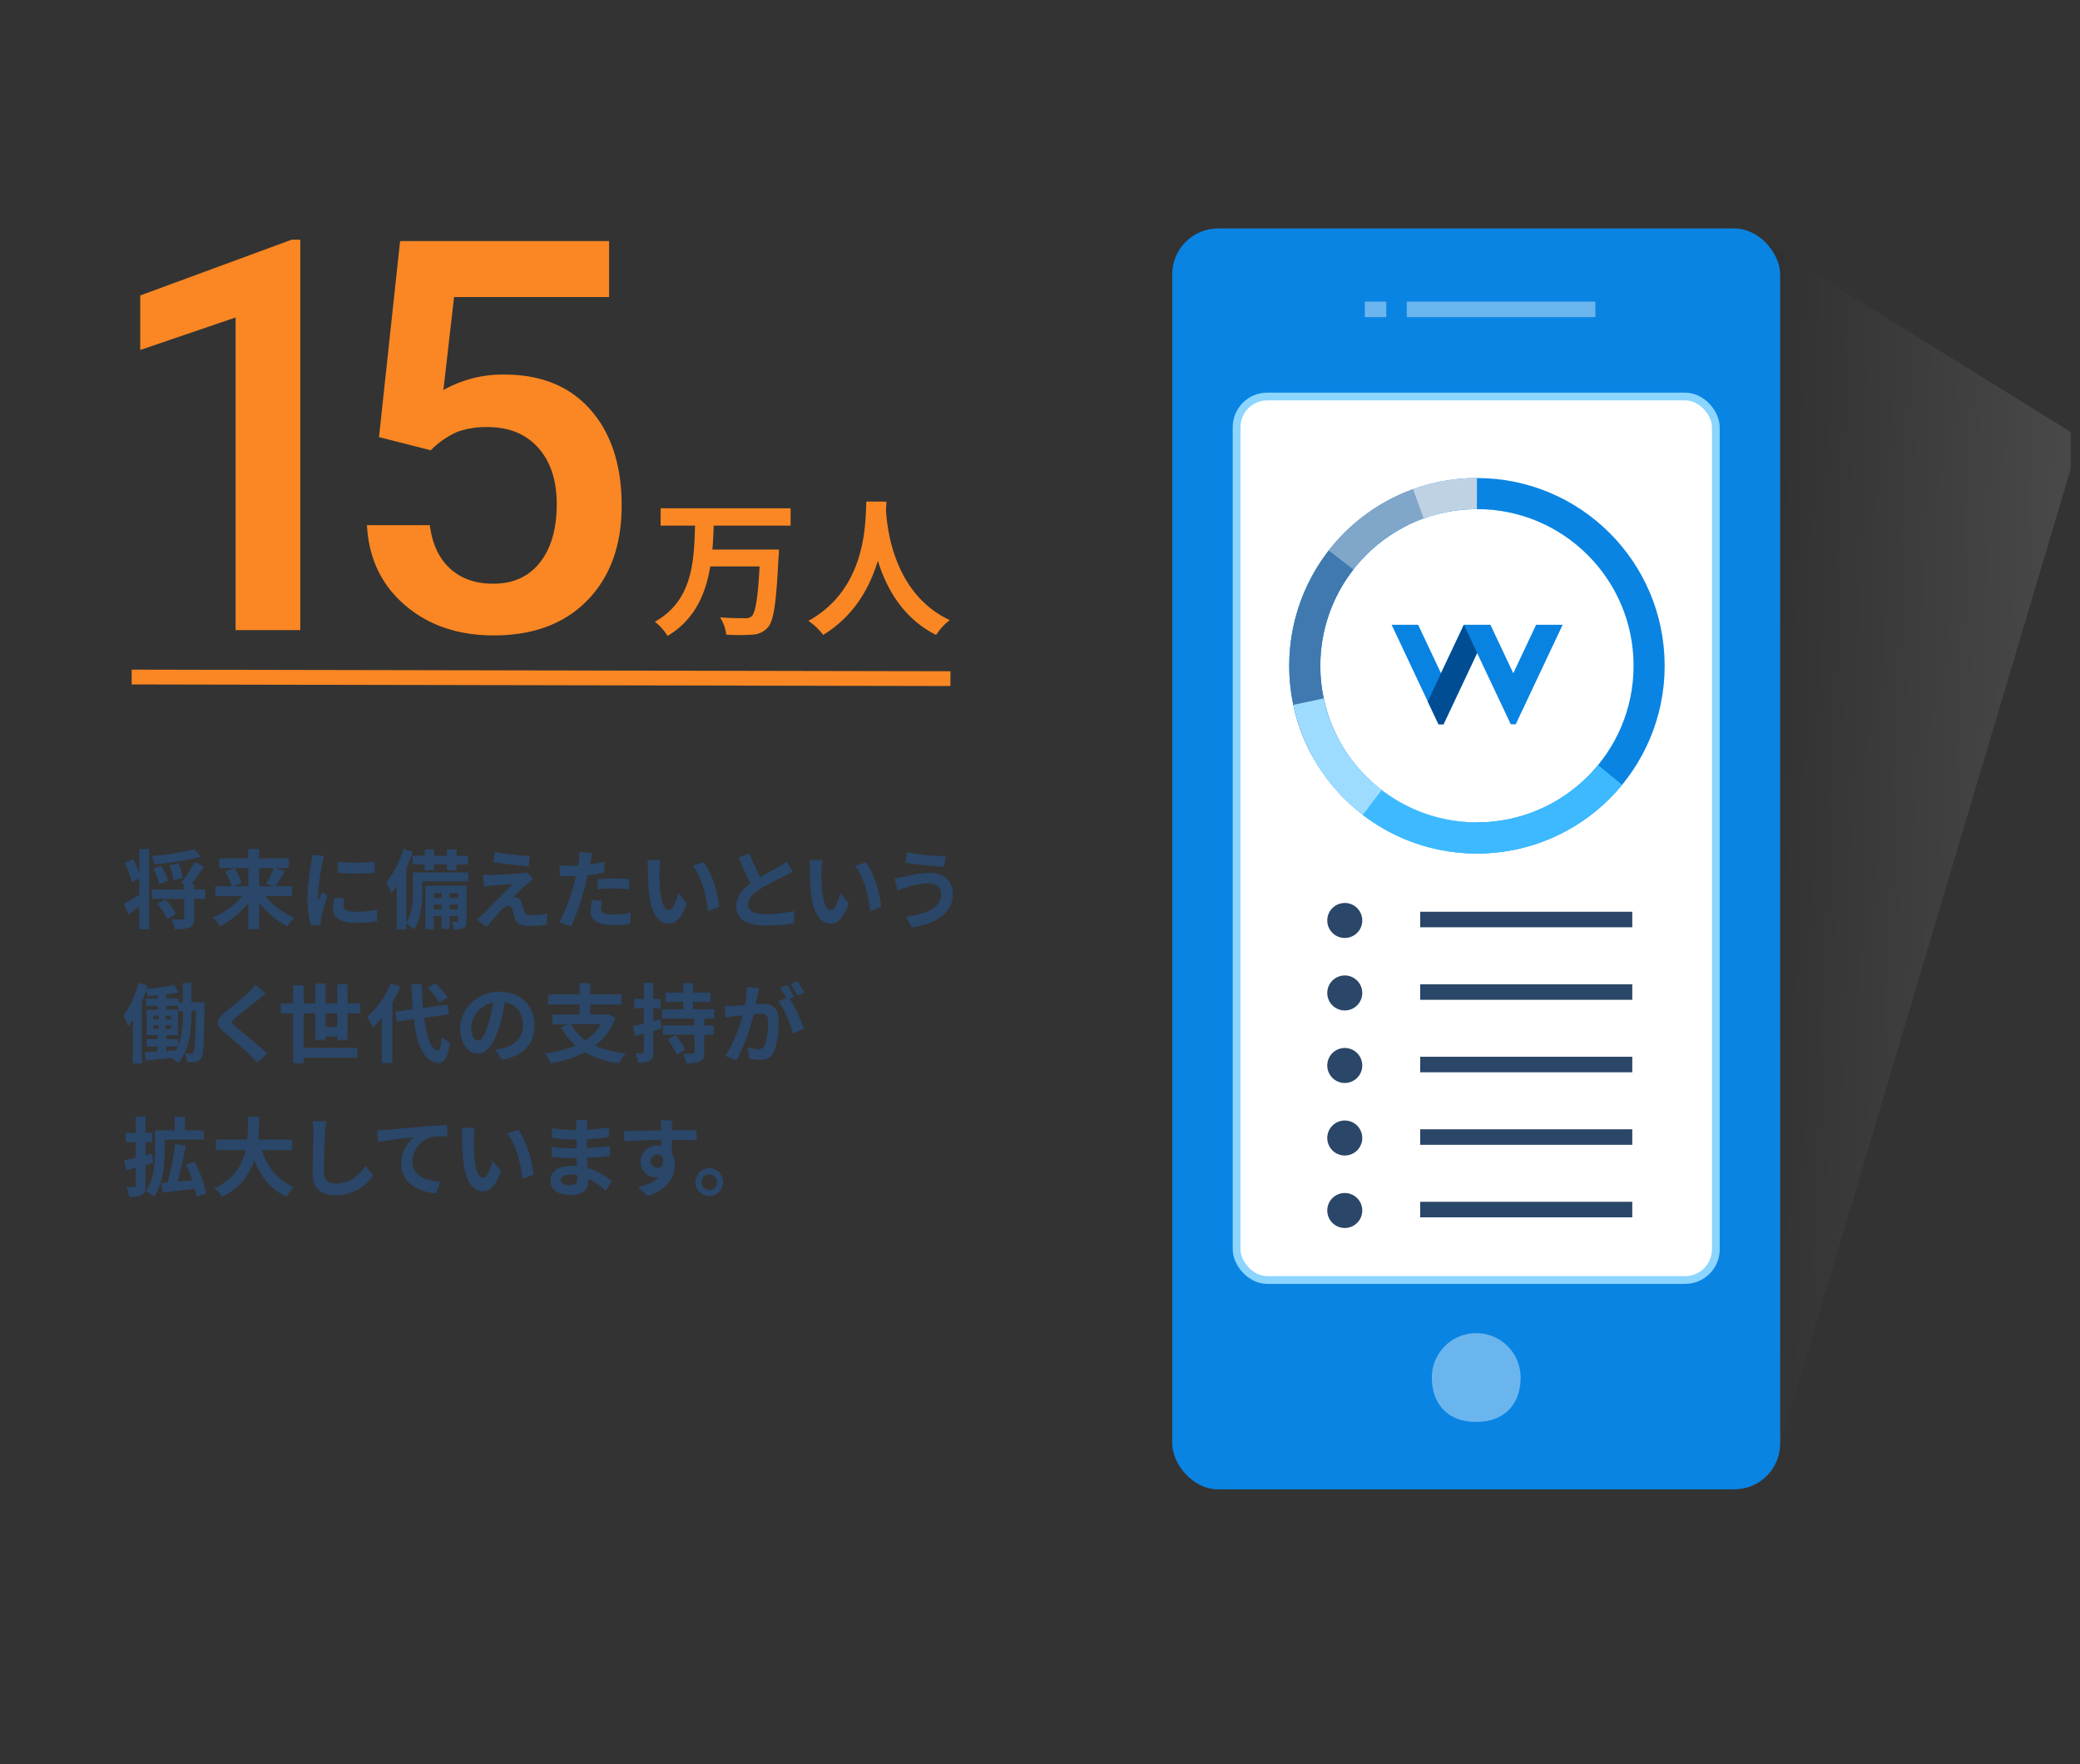 <svg xmlns="http://www.w3.org/2000/svg" xmlns:xlink="http://www.w3.org/1999/xlink" viewBox="0 0 562.47 477"><rect x="0" y="0" width="562.47" height="477" fill="#333333" stroke="none"/><defs><style>.cls-1,.cls-11,.cls-12,.cls-13,.cls-14,.cls-15,.cls-16,.cls-17,.cls-21,.cls-7,.cls-9{fill:none;}.cls-2{isolation:isolate;}.cls-3{clip-path:url(#clip-path);}.cls-4{opacity:0.1;mix-blend-mode:multiply;fill:url(#名称未設定グラデーション_42);}.cls-5{fill:#0984e3;}.cls-6{fill:#fff;}.cls-7{stroke:#8bd5ff;stroke-width:2.1px;}.cls-11,.cls-12,.cls-13,.cls-14,.cls-15,.cls-16,.cls-17,.cls-21,.cls-7,.cls-9{stroke-miterlimit:10;}.cls-8{fill:#6bb5ee;}.cls-9{stroke:#6bb5ee;}.cls-11,.cls-9{stroke-width:4.2px;}.cls-10{fill:#2a4668;}.cls-11{stroke:#2a4668;}.cls-12{stroke:#0984e3;}.cls-12,.cls-13,.cls-14,.cls-15,.cls-16,.cls-17{stroke-width:8.41px;}.cls-13{stroke:#bfd2e4;}.cls-14{stroke:#80a6c9;}.cls-15{stroke:#4079af;}.cls-16{stroke:#9edcff;}.cls-17{stroke:#3dbaff;}.cls-18{fill:#0983e2;}.cls-19{fill:#004d94;}.cls-20{fill:#fa8723;}.cls-21{stroke:#fa8723;stroke-width:4px;}</style><clipPath id="clip-path"><rect class="cls-1" width="560" height="477"/></clipPath><linearGradient id="名称未設定グラデーション_42" x1="464.75" y1="230.16" x2="551.92" y2="233.17" gradientUnits="userSpaceOnUse"><stop offset="0"/><stop offset="1" stop-color="#fff"/></linearGradient></defs><title>02</title><g class="cls-2"><g id="レイヤー_2" data-name="レイヤー 2"><g id="スライス"><g class="cls-3"><polygon class="cls-4" points="478.03 65.98 562.47 118.36 479.94 395.32 386.15 320.19 478.03 65.98"/><rect class="cls-5" x="317" y="61.77" width="164.39" height="340.94" rx="12.4"/><rect class="cls-6" x="334.4" y="107.22" width="129.59" height="238.88" rx="8.27"/><rect class="cls-7" x="334.4" y="107.22" width="129.59" height="238.88" rx="8.27"/><path class="cls-8" d="M411.2,372.47c0,6.63-3.8,12-12,12s-12-5.38-12-12a12,12,0,0,1,24,0Z"/><line class="cls-9" x1="380.41" y1="83.65" x2="431.42" y2="83.65"/><line class="cls-9" x1="369.07" y1="83.65" x2="374.87" y2="83.65"/><path class="cls-10" d="M368.38,248.89a4.73,4.73,0,1,1-4.72-4.73A4.72,4.72,0,0,1,368.38,248.89Z"/><line class="cls-11" x1="384.05" y1="248.63" x2="441.4" y2="248.63"/><path class="cls-10" d="M368.38,268.49a4.73,4.73,0,1,1-4.72-4.73A4.73,4.73,0,0,1,368.38,268.49Z"/><line class="cls-11" x1="384.05" y1="268.24" x2="441.4" y2="268.24"/><path class="cls-10" d="M368.38,288.1a4.73,4.73,0,1,1-4.72-4.73A4.73,4.73,0,0,1,368.38,288.1Z"/><line class="cls-11" x1="384.05" y1="287.84" x2="441.4" y2="287.84"/><path class="cls-10" d="M368.38,307.71a4.73,4.73,0,1,1-4.72-4.73A4.72,4.72,0,0,1,368.38,307.71Z"/><line class="cls-11" x1="384.05" y1="307.45" x2="441.4" y2="307.45"/><path class="cls-10" d="M368.38,327.31a4.73,4.73,0,1,1-4.72-4.73A4.73,4.73,0,0,1,368.38,327.31Z"/><line class="cls-11" x1="384.05" y1="327.06" x2="441.4" y2="327.06"/><circle class="cls-12" cx="399.39" cy="180.02" r="46.56"/><path class="cls-13" d="M378.65,138.33a46.29,46.29,0,0,1,20.74-4.87"/><path class="cls-14" d="M359,156.79a46.7,46.7,0,0,1,24.55-20.58"/><path class="cls-15" d="M358.32,202a46.63,46.63,0,0,1,4.35-50.57"/><path class="cls-16" d="M399.39,226.58a46.57,46.57,0,0,1-45.54-36.86"/><path class="cls-17" d="M435.4,209.54A46.57,46.57,0,0,1,371.06,217"/><polygon class="cls-18" points="399.44 176.57 390.35 195.84 389 195.84 376.32 168.94 383.49 168.94 389.67 182.04 395.85 168.94 403.04 168.94 409.22 182.04 415.39 168.94 422.57 168.94 409.88 195.84 408.54 195.84 399.44 176.57"/><polygon class="cls-19" points="386.09 189.66 395.87 168.94 399.44 176.56 390.35 195.84 389 195.84 386.09 189.66"/><path class="cls-20" d="M193,142.12c-.08,2.12-.16,4.32-.36,6.48h18s0,1.52-.12,2.12c-.6,12.28-1.28,17.12-2.84,18.88a5.8,5.8,0,0,1-4.28,2,48.9,48.9,0,0,1-7,0,11.43,11.43,0,0,0-1.68-4.68c2.76.24,5.48.24,6.68.24a2.57,2.57,0,0,0,1.88-.52c1-1,1.68-4.92,2.12-13.48H192.07c-1.24,7.4-4.12,14.32-11.55,18.8a14.23,14.23,0,0,0-3.44-3.84c10.27-5.76,10.59-16.4,10.87-26h-9.31v-4.68h35.15v4.68Z"/><path class="cls-20" d="M239.71,135.64c0,.64-.08,1.44-.12,2.28.32,5.52,2.32,22.76,17.24,29.76a15.63,15.63,0,0,0-3.68,4c-9-4.48-13.52-12.72-15.76-20.08-2.16,7.2-6.36,14.92-14.79,20.08a16.67,16.67,0,0,0-4-3.8c16-8.84,15.39-27,15.67-32.28Z"/><path class="cls-20" d="M81.2,170.37H63.71V85.84L37.92,94.63V79.89l41-15.1H81.2Z"/><path class="cls-20" d="M102.49,118.19l5.7-53h56.52V80.32H122.79l-2.89,25.15a32.55,32.55,0,0,1,16.48-4.19q15,0,23.38,9.61t8.34,25.87q0,16.05-9.25,25.55t-25.36,9.5q-14.46,0-24-8.2T99.23,142h17q1,7.66,5.49,11.75t11.71,4.08q8.09,0,12.61-5.78t4.51-15.75q0-9.61-5-15.22t-13.73-5.6a23,23,0,0,0-8.1,1.27,22.85,22.85,0,0,0-7.22,5Z"/><line class="cls-21" x1="35.61" y1="183.07" x2="257.02" y2="183.5"/><path class="cls-10" d="M37.66,229.56h2.7v21.7h-2.7v-6.19c-1,.77-2,1.54-2.91,2.21l-1.24-2.89c1-.55,2.59-1.44,4.15-2.42v-4.44l-2,1a27.71,27.71,0,0,0-1.93-5.19l2.26-1a29.34,29.34,0,0,1,1.7,3.75Zm16.67,2.1a68.79,68.79,0,0,1-12.62,2,10.18,10.18,0,0,0-.7-2.19,67.5,67.5,0,0,0,11.48-1.88Zm1.16,11.41h-3v5.19c0,1.4-.26,2.14-1.24,2.54a10.14,10.14,0,0,1-4,.46,10.85,10.85,0,0,0-.86-2.7c1.21.07,2.52.07,2.91.05s.49-.09.49-.4v-5.14H41.08v-2.56h8.66v-1.38l-.77-.39a32.24,32.24,0,0,0,3.61-5.66l2.56,1.19A45.36,45.36,0,0,1,51.81,239h.68v1.47h3Zm-12.41-4a18.72,18.72,0,0,0-1.65-4.22l2.19-.79a16,16,0,0,1,1.81,4.1Zm1.68,4.12a18.36,18.36,0,0,1,2.86,3.94l-2.42,1.32a19.16,19.16,0,0,0-2.68-4.1Zm2.12-5.15A15.23,15.23,0,0,0,45.83,234l2.4-.63a16.32,16.32,0,0,1,1.19,4.06Z"/><path class="cls-10" d="M71.75,242.3a21.58,21.58,0,0,0,7.89,5.87,13.14,13.14,0,0,0-1.93,2.32,23.39,23.39,0,0,1-7.62-6.38v7.15H67.16v-7.1a24.14,24.14,0,0,1-7.64,6.29,13,13,0,0,0-2-2.33,22,22,0,0,0,8-5.82H58.22v-2.66h4.4a16.36,16.36,0,0,0-1.75-4l2.4-.91h-4v-2.65h7.85v-2.54h2.93v2.54h8.06v2.65H74.29l2.67.79a41.28,41.28,0,0,1-2.44,4.12H79v2.66Zm-8.39-7.57a16.37,16.37,0,0,1,2,4.05l-2.21.86h4v-4.91Zm6.73,0v4.91H74l-2-.67a26.2,26.2,0,0,0,2-4.24Z"/><path class="cls-10" d="M87.14,233.5A62,62,0,0,0,86,242a11.4,11.4,0,0,0,.1,1.52c.34-.8.72-1.61,1-2.38l1.45,1.14c-.65,1.93-1.42,4.47-1.68,5.71a7.06,7.06,0,0,0-.12,1.09c0,.26,0,.63,0,1l-2.7.18a29.52,29.52,0,0,1-.91-7.61,64.29,64.29,0,0,1,1-9.22c.07-.65.21-1.54.23-2.28l3.26.27C87.54,231.91,87.23,233.08,87.14,233.5Zm5.75,11.38c0,1,.89,1.66,3.26,1.66a27.55,27.55,0,0,0,5.85-.61l0,3.14a32.7,32.7,0,0,1-6,.45c-4,0-5.94-1.42-5.94-3.82a14.62,14.62,0,0,1,.39-3l2.68.26A7.69,7.69,0,0,0,92.89,244.88ZM101.32,233v3a64.33,64.33,0,0,1-10,0v-3A47.77,47.77,0,0,0,101.32,233Z"/><path class="cls-10" d="M126.7,238.32H114.2v2.74c0,3-.35,7.48-2.33,10.3a11.29,11.29,0,0,0-2-1.68v1.58h-2.63V239.62a17.63,17.63,0,0,1-1.44,1.91,19.57,19.57,0,0,0-1.33-3,25.82,25.82,0,0,0,4.61-9l2.56.77a44.42,44.42,0,0,1-1.77,4.52v14.74c1.63-2.49,1.77-6,1.77-8.57v-5.08h15Zm-11.85-6.94v-1.7h2.56v1.7h3.45v-1.7h2.61v1.7h3.12v2.37h-3.12v1.56h-2.61v-1.56h-3.45v1.56h-2.56v-1.56h-3.28v-2.37Zm11.32,17.55c0,1-.14,1.61-.79,2a5.43,5.43,0,0,1-2.68.38,7.08,7.08,0,0,0-.61-2.1c.65,0,1.24,0,1.47,0s.26-.05.26-.28V247.7H121.6v3.49h-2.19V247.7h-2.09v3.54H115V239.48h11.16Zm-8.85-7.45v1.33h2.09v-1.33Zm2.09,4.4V244.6h-2.09v1.28Zm2.19-4.4v1.33h2.22v-1.33Zm2.22,4.4V244.6H121.6v1.28Z"/><path class="cls-10" d="M142.61,239c-1.07.91-3.24,2.91-3.8,3.51a2.53,2.53,0,0,1,.89.17,2.21,2.21,0,0,1,1.39,1.58c.21.63.47,1.51.68,2.12a1.48,1.48,0,0,0,1.63,1.09A24.29,24.29,0,0,0,148,247l-.18,3.05a35.25,35.25,0,0,1-4.57.35c-2.21,0-3.4-.49-4-2-.23-.7-.51-1.79-.67-2.37-.26-.82-.77-1.12-1.24-1.12a2.43,2.43,0,0,0-1.53.93c-.8.82-2.54,2.73-4.15,4.77l-2.75-1.93c.42-.35,1-.84,1.61-1.44,1.19-1.21,6-6,8.08-8.2-1.63.05-4.42.3-5.75.42-.82.07-1.52.19-2,.26l-.28-3.22a18.17,18.17,0,0,0,2.23.07c1.1,0,6.38-.23,8.31-.49a7,7,0,0,0,1.33-.25l1.7,1.93C143.52,238.2,143,238.62,142.61,239Zm.7-7.45-.38,2.72c-2.44-.18-6.8-.7-9.57-1.16l.45-2.7C136.41,230.87,140.88,231.35,143.31,231.52Z"/><path class="cls-10" d="M159.72,232.87c0,.25-.11.56-.18.88,1.3-.18,2.61-.44,3.89-.74v2.91a45.63,45.63,0,0,1-4.54.77c-.21,1-.45,2-.7,3a71.83,71.83,0,0,1-3.71,10.78l-3.23-1.1a49.9,49.9,0,0,0,4-10.47c.16-.63.35-1.29.49-2-.54,0-1.05.05-1.54.05-1.12,0-2-.05-2.82-.1l-.07-2.91a23.11,23.11,0,0,0,2.94.19c.67,0,1.37,0,2.09-.07.09-.51.16-1,.21-1.33a12.15,12.15,0,0,0,.07-2.35l3.56.28C160,231.31,159.82,232.36,159.72,232.87Zm2.8,12.64c0,1,.7,1.79,3.19,1.79a27.45,27.45,0,0,0,4.84-.48l-.11,3a38.22,38.22,0,0,1-4.76.32c-3.91,0-6-1.35-6-3.7a16.79,16.79,0,0,1,.42-3.12l2.77.28A8.24,8.24,0,0,0,162.52,245.51Zm3.54-8c1.32,0,2.72.07,4.1.21l-.07,2.79a34.25,34.25,0,0,0-4-.28,38.28,38.28,0,0,0-4.49.24v-2.73C162.89,237.59,164.57,237.48,166.06,237.48Z"/><path class="cls-10" d="M178.33,235.45c0,1.52,0,3.26.14,4.94.33,3.35,1,5.66,2.49,5.66,1.1,0,2-2.73,2.47-4.59l2.33,2.84c-1.54,4-3,5.47-4.87,5.47-2.56,0-4.77-2.3-5.42-8.54a62.45,62.45,0,0,1-.26-6.29,14.08,14.08,0,0,0-.19-2.37l3.59,0A19.28,19.28,0,0,0,178.33,235.45Zm16.16,9.76-3.05,1.19c-.37-3.75-1.61-9.41-4.15-12.3l3-.95C192.46,235.83,194.23,241.65,194.49,245.21Z"/><path class="cls-10" d="M205.58,237.15c1.9-1.12,3.93-2.12,5-2.74a14.57,14.57,0,0,0,2.17-1.43l1.61,2.71c-.7.41-1.45.81-2.31,1.25a68.87,68.87,0,0,0-6.49,3.45c-1.94,1.28-3.24,2.61-3.24,4.24s1.61,2.56,4.84,2.56a36.2,36.2,0,0,0,7.62-.86l-.05,3.35a43.25,43.25,0,0,1-7.48.58c-4.63,0-8.15-1.28-8.15-5.28,0-2.56,1.63-4.5,3.87-6.15-1.07-2-2.19-4.47-3.24-6.94l2.91-1.19A54.59,54.59,0,0,0,205.58,237.15Z"/><path class="cls-10" d="M222.13,235.45c0,1.52,0,3.26.14,4.94.33,3.35,1,5.66,2.49,5.66,1.1,0,2-2.73,2.47-4.59l2.33,2.84c-1.54,4-3,5.47-4.87,5.47-2.56,0-4.77-2.3-5.42-8.54-.23-2.14-.26-4.87-.26-6.29a14,14,0,0,0-.18-2.37l3.58,0A19.28,19.28,0,0,0,222.13,235.45Zm16.16,9.76-3,1.19c-.37-3.75-1.6-9.41-4.14-12.3l3-.95C236.27,235.83,238,241.65,238.29,245.21Z"/><path class="cls-10" d="M251.05,238.85A20.74,20.74,0,0,0,245,240c-.68.19-1.58.56-2.26.82l-.88-3.33a22,22,0,0,0,2.56-.4,31.06,31.06,0,0,1,7-1.07c3.68,0,6.26,2.1,6.26,5.75,0,5-4.61,8.08-11.08,9L245,247.84c5.78-.65,9.5-2.56,9.5-6.19C254.45,240.11,253.24,238.85,251.05,238.85Zm4.71-7.33-.47,2.86c-2.72-.18-7.78-.65-10.45-1.12l.46-2.79A70.33,70.33,0,0,0,255.76,231.52Z"/><path class="cls-10" d="M55.31,271s0,.81,0,1.14c-.16,9.68-.25,13.06-.93,14a2.08,2.08,0,0,1-1.51,1,11.19,11.19,0,0,1-2.28.1,6.53,6.53,0,0,0-.63-2.4c.7.07,1.3.09,1.67.09a.68.68,0,0,0,.68-.42c.4-.6.53-3.35.67-11.22H51.77v.47c0,4.4-.42,10.05-3.61,13.71a10.91,10.91,0,0,0-1.84-1.42c-2.47.3-4.91.54-6.87.75l-.35-2.26,3.54-.28V283h-3v-2h3v-1.12h-3V273h3v-1H39.4v-2h3.26v-.86c-.93.1-1.86.14-2.74.19a9.12,9.12,0,0,0-.42-1.42c-.33,1-.7,2-1.12,3v16.67H35.91V275.77a19.52,19.52,0,0,1-1.28,1.83,19.21,19.21,0,0,0-1.23-3,26,26,0,0,0,4.05-8.82l2.47.7c-.1.28-.17.58-.26.88A58,58,0,0,0,47,266.33l1.35,2a32,32,0,0,1-3.35.56v1.09H48.3V271h1.14V265.8h2.33V271Zm-13.88,4.63h1.44v-1H41.43Zm0,2.56h1.44v-1H41.43Zm4.82-2.56v-1H44.74v1Zm0,2.56v-1H44.74v1Zm3.19-4.82H48.2V272H45v1h3.12v6.91H45V281h3.14v1.93a25,25,0,0,0,1.33-9.05ZM45,284.17l2.68-.21c.16-.32.3-.65.44-1H45Z"/><path class="cls-10" d="M69.86,270.27c-1.51,1.21-4.59,3.59-6.15,4.91-1.23,1.07-1.21,1.33,0,2.42,1.75,1.47,6.17,5,8.55,7.27l-2.73,2.49c-.65-.72-1.33-1.47-2-2.16-1.42-1.47-4.85-4.38-7-6.2-2.32-2-2.14-3.21.19-5.17,1.84-1.49,5-4.07,6.59-5.59a15.89,15.89,0,0,0,1.79-2l2.73,2.4C71.17,269.22,70.4,269.83,69.86,270.27Z"/><path class="cls-10" d="M91.19,281.17v-.93H88.07v.95H85.28V274H82.11v9.33H96.64V286H82.11v1.47H79.25V274H75.94v-2.68h3.31v-4.89h2.86v4.89h3.17v-5.4h2.79v5.4h3.12v-5.17H94v5.17h3.44V274H94v7.17Zm0-3.52V274H88.07v3.65Z"/><path class="cls-10" d="M108.28,266.78a35.79,35.79,0,0,1-2.16,4.28v16.37h-2.89V275.21a21.77,21.77,0,0,1-2.42,2.6A17.84,17.84,0,0,0,99.27,275a24.43,24.43,0,0,0,6.36-9.08Zm6.38,8.43c.66,5.17,1.89,8.61,3.75,8.84.54.05.82-1.11,1-3.7a9.66,9.66,0,0,0,2.26,1.59c-.58,4.49-1.84,5.56-3.14,5.49-3.94-.37-5.78-4.75-6.61-11.85l-4.59.63-.4-2.68,4.71-.63c-.17-2.09-.31-4.38-.38-6.82h2.82c0,2.28.14,4.47.3,6.45l6.64-.86.4,2.6Zm4.17-4.13a20,20,0,0,0-3.19-3.91l2.07-1.28a21.28,21.28,0,0,1,3.36,3.75Z"/><path class="cls-10" d="M135.67,286.55l-1.75-2.77a19.08,19.08,0,0,0,2.17-.38c3-.7,5.31-2.84,5.31-6.24,0-3.21-1.75-5.61-4.89-6.14a47.36,47.36,0,0,1-1.4,6.31c-1.4,4.7-3.4,7.59-5.94,7.59s-4.72-2.84-4.72-6.78c0-5.38,4.65-10,10.68-10,5.78,0,9.41,4,9.41,9.09C144.54,282.17,141.54,285.64,135.67,286.55Zm-6.4-5.22c1,0,1.88-1.47,2.84-4.61a35.8,35.8,0,0,0,1.23-5.64,7.34,7.34,0,0,0-5.91,6.76C127.43,280.19,128.36,281.33,129.27,281.33Z"/><path class="cls-10" d="M166.41,275.23a16.55,16.55,0,0,1-5.48,7.5,27,27,0,0,0,8.27,2.09,14.63,14.63,0,0,0-1.77,2.7,24.74,24.74,0,0,1-9.27-3,31.06,31.06,0,0,1-9.29,3,10.47,10.47,0,0,0-1.51-2.68,30.64,30.64,0,0,0,8.26-2.12,17.91,17.91,0,0,1-3.91-5l2-.7h-4.31v-2.72h7.32v-2.7h-8.48v-2.75h8.48v-3h2.86v3h8.52v2.75h-8.52v2.7H164l.49-.09Zm-12,1.72a12.62,12.62,0,0,0,3.92,4.29,12.44,12.44,0,0,0,4.09-4.29Z"/><path class="cls-10" d="M178.89,278.09c-.72.21-1.45.45-2.19.66v5.65c0,1.28-.23,2-1,2.4a5.81,5.81,0,0,1-3.19.51,9.54,9.54,0,0,0-.72-2.56c.86.05,1.66.05,1.94,0s.39-.1.39-.4v-4.91l-2.4.7-.6-2.66,3-.74v-4.08h-2.63v-2.56h2.63v-4.38h2.54v4.38h2v2.56h-2v3.42l1.84-.51Zm11.55-2.65v1.84H193v2.51h-2.56v4.75c0,1.4-.26,2.08-1.17,2.5a9.68,9.68,0,0,1-3.75.44,11.35,11.35,0,0,0-.79-2.61c1.05.05,2.26.05,2.61,0s.47-.07.47-.39v-4.71h-8.57v-2.51h8.57v-1.84H179v-2.52h5.77v-2H180v-2.52h4.77v-2.53h2.63v2.53h4.71v2.52h-4.71v2h5.73v2.52Zm-7.73,4.45a17.65,17.65,0,0,1,2.6,3.95L183,285.2a18.23,18.23,0,0,0-2.44-4.08Z"/><path class="cls-10" d="M204.85,269.15c-.14.7-.32,1.56-.49,2.4.79-.05,1.47-.09,2-.09,2.47,0,4.21,1.09,4.21,4.44,0,2.75-.32,6.52-1.32,8.55-.77,1.63-2.05,2.14-3.82,2.14a15.67,15.67,0,0,1-2.8-.32l-.49-3.08a13.3,13.3,0,0,0,2.85.49,1.7,1.7,0,0,0,1.74-1,18.43,18.43,0,0,0,1-6.45c0-1.86-.82-2.12-2.26-2.12-.37,0-1,.05-1.63.1-.89,3.53-2.61,9.05-4.75,12.48l-3-1.22c2.26-3.05,3.87-7.75,4.73-10.94l-2,.23c-.68.12-1.89.28-2.61.4l-.28-3.17a20.69,20.69,0,0,0,2.49,0c.72,0,1.82-.09,3-.21a23.12,23.12,0,0,0,.49-4.91l3.47.35C205.13,267.82,205,268.57,204.85,269.15Zm9.88.37-1.15.49a42.21,42.21,0,0,1,3.8,8.13l-3,1.35a26.18,26.18,0,0,0-3.91-8.73l2.1-.91A26.78,26.78,0,0,0,211,267.1l1.84-.77C213.44,267.2,214.28,268.66,214.73,269.52Zm2.77-1.07-1.84.8a26.83,26.83,0,0,0-1.89-3.22l1.86-.74A31,31,0,0,1,217.5,268.45Z"/><path class="cls-10" d="M41.45,314.4c-.67.21-1.37.4-2.07.61v5.54c0,1.37-.23,2.12-1,2.54a6.94,6.94,0,0,1-3.47.56,10.07,10.07,0,0,0-.77-2.71c.91.05,1.87.05,2.17,0s.4-.1.4-.45v-4.77l-2.59.7-.58-2.68c.88-.18,2-.44,3.17-.72v-4.19H34v-2.54h2.71v-4.38h2.65v4.38h1.79v2.54H39.38v3.54l1.77-.47Zm3.1-3.38c0,3.64-.44,9.11-2.91,12.58a10.72,10.72,0,0,0-2.24-1.54c2.28-3.17,2.52-7.8,2.52-11.06v-5.38h5.33v-3.68H50v3.68h5.14v2.52H44.55Zm8.61,12.56a17.46,17.46,0,0,0-.46-2.12c-3.08.35-6.29.72-8.69,1l-.46-2.56,1.79-.14a75.22,75.22,0,0,0,2-10.43l2.89.44c-.58,3.29-1.42,7-2.21,9.76,1.28-.14,2.63-.26,4-.4a41.21,41.21,0,0,0-1.73-4.26l2.36-.74a35.78,35.78,0,0,1,3.14,8.61Z"/><path class="cls-10" d="M70.77,311c1.54,4.55,4.35,8.2,8.71,10a11,11,0,0,0-2,2.61c-4.22-2-6.92-5.38-8.73-9.87A16.06,16.06,0,0,1,60,323.62a8.18,8.18,0,0,0-2.07-2.35A14,14,0,0,0,66.37,311h-8v-2.86h8.47c.24-2.19.21-4.31.24-6.22h3a62.07,62.07,0,0,1-.28,6.22H79V311Z"/><path class="cls-10" d="M87.89,306.27c-.1,2.52-.28,7.74-.28,10.62,0,2.35,1.39,3.12,3.21,3.12,3.84,0,6.29-2.21,8-4.75l2.12,2.56a12,12,0,0,1-10.1,5.36c-3.82,0-6.29-1.68-6.29-5.66,0-3.12.23-9.24.23-11.25a14.81,14.81,0,0,0-.3-3.14l3.75.05C88.05,304.16,87.93,305.34,87.89,306.27Z"/><path class="cls-10" d="M104.33,305.51l10-.89c2.4-.19,5-.35,6.59-.39l0,3a25.94,25.94,0,0,0-4.49.3,7.07,7.07,0,0,0-4.91,6.54c0,3.82,3.58,5.22,7.52,5.43l-1.1,3.19c-4.86-.33-9.47-3-9.47-8a9.36,9.36,0,0,1,3.44-7.19c-2.19.23-6.94.74-9.64,1.32l-.3-3.19C103,305.6,103.86,305.55,104.33,305.51Z"/><path class="cls-10" d="M128.1,307.83c0,1.52,0,3.26.14,4.94.33,3.35,1,5.66,2.49,5.66,1.1,0,2-2.73,2.47-4.59l2.33,2.84c-1.54,4.05-3,5.47-4.87,5.47-2.56,0-4.77-2.3-5.42-8.54a62.45,62.45,0,0,1-.26-6.29,14.08,14.08,0,0,0-.19-2.37l3.59,0A19.28,19.28,0,0,0,128.1,307.83Zm16.16,9.76-3,1.19c-.37-3.75-1.61-9.41-4.14-12.3l3-1C142.23,308.21,144,314,144.26,317.59Z"/><path class="cls-10" d="M158.75,304.46a8.65,8.65,0,0,0,0,1,48,48,0,0,0,5.89-.63l0,2.68c-1.54.19-3.66.4-5.91.51v2.4c2.35-.11,4.33-.3,6.21-.56l0,2.75c-2.1.23-3.91.4-6.15.47.05.88.1,1.84.17,2.77a18.5,18.5,0,0,1,6.52,3.51l-1.68,2.61a17.81,17.81,0,0,0-4.7-3.23c0,.32,0,.6,0,.86,0,2-1.51,3.51-4.59,3.51-3.72,0-5.68-1.42-5.68-3.89s2.17-4,5.75-4a13.49,13.49,0,0,1,1.44.07c0-.72-.07-1.47-.09-2.17h-1.21c-1.35,0-4-.11-5.54-.3l0-2.75a41,41,0,0,0,5.61.45h1.11c0-.77,0-1.61,0-2.4H155a53.52,53.52,0,0,1-5.71-.42l-.07-2.66a43.49,43.49,0,0,0,5.75.52h.91v-1.1a9.82,9.82,0,0,0-.14-1.61h3.15A15,15,0,0,0,158.75,304.46Zm-4.71,16c1.24,0,2.05-.35,2.05-1.7,0-.25,0-.58,0-1a13.42,13.42,0,0,0-1.91-.16c-1.65,0-2.56.65-2.56,1.44S152.44,320.43,154,320.43Z"/><path class="cls-10" d="M181.64,304.88a6.64,6.64,0,0,1,0,.72c2.35,0,5.54-.05,6.76,0l0,2.74c-1.39-.07-3.56-.11-6.73-.11,0,1.18,0,2.47,0,3.49a5.9,5.9,0,0,1,.83,3.19c0,3-1.76,6.89-7.45,8.48l-2.49-2.47c2.35-.49,4.4-1.26,5.68-2.66a4.86,4.86,0,0,1-1,.12,4.11,4.11,0,0,1-4-4.29,4.39,4.39,0,0,1,4.66-4.35,5.65,5.65,0,0,1,.93.07c0-.51,0-1.05,0-1.56-3.52,0-7.15.19-10,.35l-.07-2.82c2.66,0,6.9-.09,10.06-.14,0-.3,0-.53,0-.72a16.67,16.67,0,0,0-.24-2h3.38C181.75,303.25,181.66,304.5,181.64,304.88Zm-3.89,10.89c1,0,1.84-.74,1.51-2.79a1.69,1.69,0,0,0-1.51-.81,1.8,1.8,0,1,0,0,3.6Z"/><path class="cls-10" d="M195.56,319.64a3.76,3.76,0,1,1-3.77-3.77A3.77,3.77,0,0,1,195.56,319.64Zm-1.67,0a2.09,2.09,0,1,0-2.1,2.1A2.1,2.1,0,0,0,193.89,319.64Z"/></g><rect class="cls-1" width="560" height="477"/></g></g></g></svg>